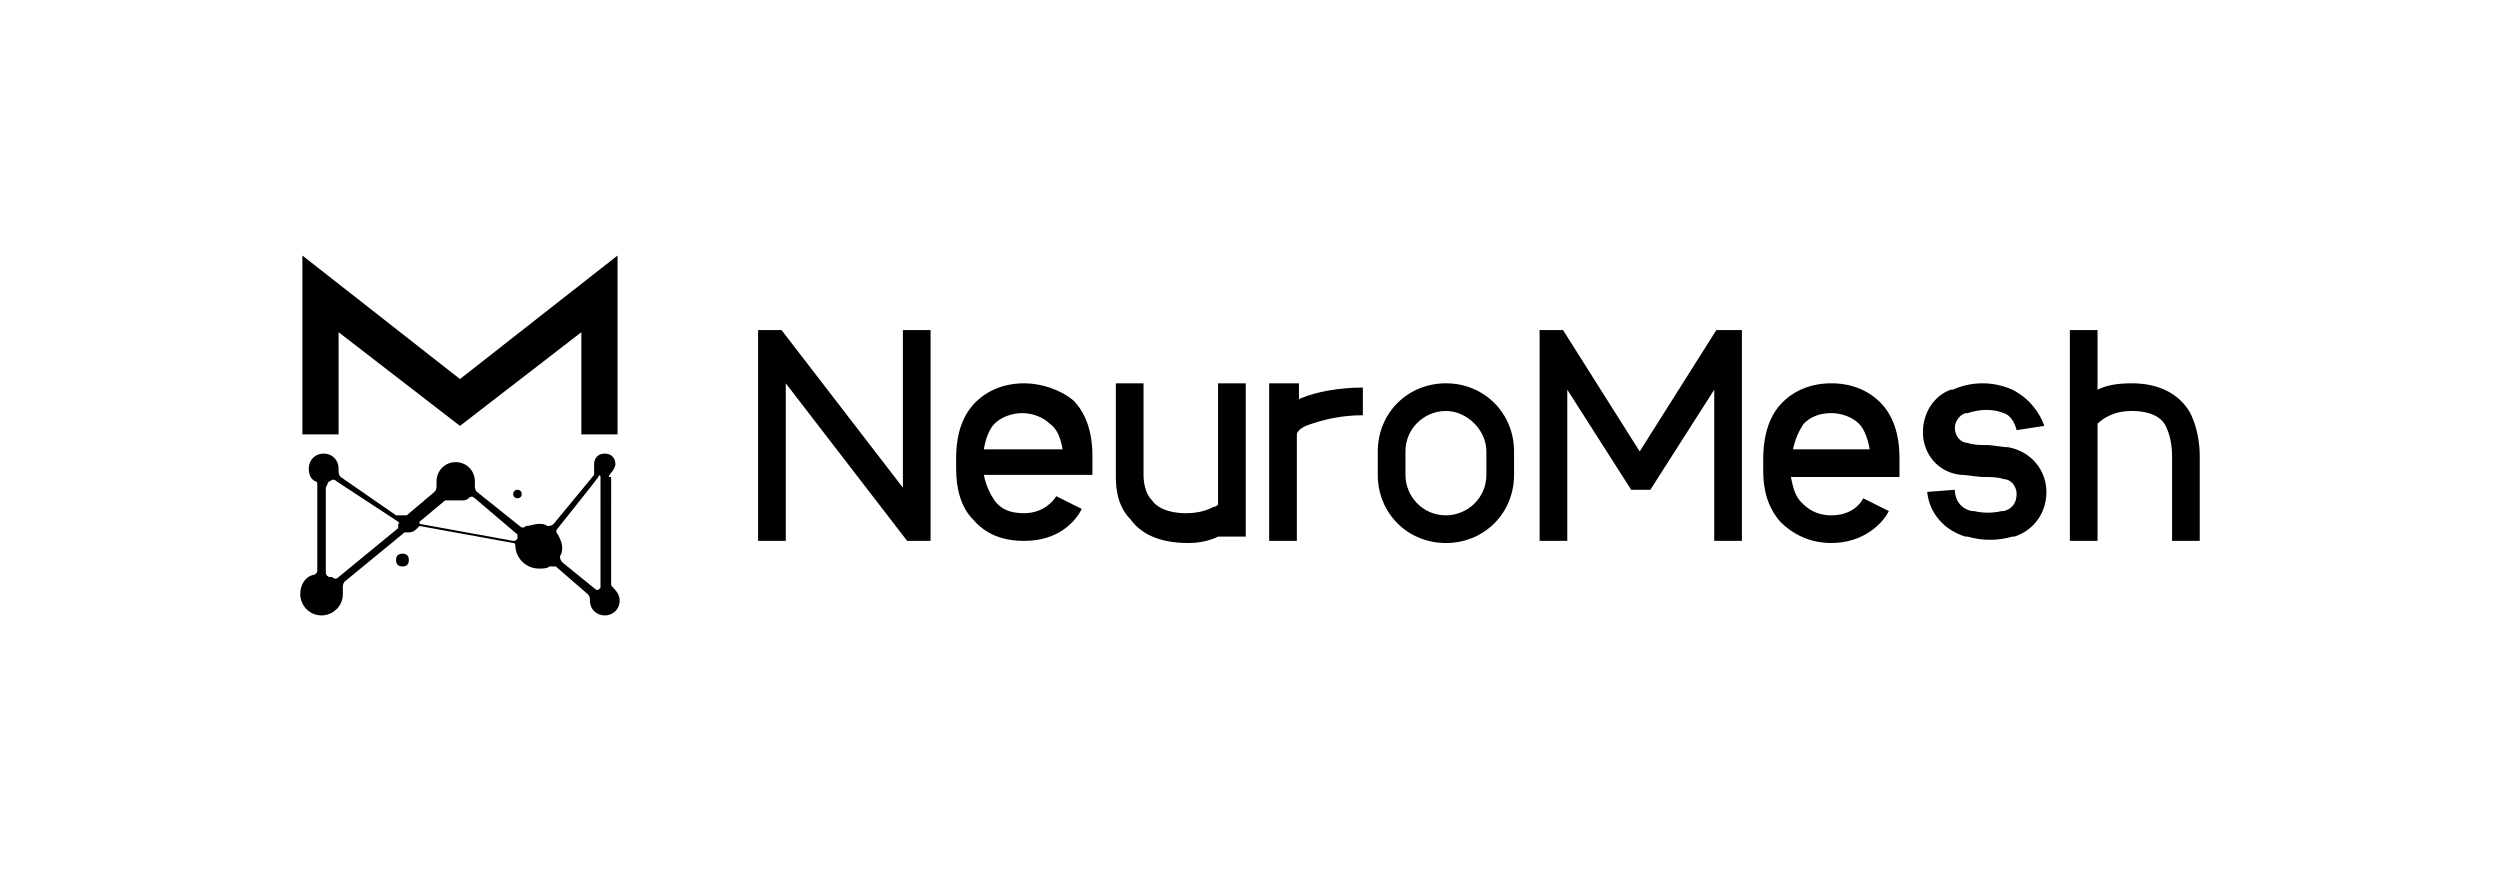 <?xml version="1.0" encoding="utf-8"?>
<!-- Generator: Adobe Illustrator 28.0.0, SVG Export Plug-In . SVG Version: 6.00 Build 0)  -->
<svg version="1.1" xmlns="http://www.w3.org/2000/svg" xmlns:xlink="http://www.w3.org/1999/xlink" x="0px" y="0px"
	 viewBox="0 0 117.4 41" style="enable-background:new 0 0 117.4 41;" xml:space="preserve">
<style type="text/css">
	.st0{display:none;}
	.st1{display:inline;}
	.st2{fill-rule:evenodd;clip-rule:evenodd;fill:#1D1D1B;}
	.st3{fill-rule:evenodd;clip-rule:evenodd;}
</style>
<g id="рамки" class="st0">
	<g id="_x23_подложка_3_" class="st1">
		<path class="st2" d="M0,0v41h117.4V0H0z M104.3,33.1H12.9V7.1h91.4V33.1z"/>
	</g>
</g>
<g id="лого">
	<path class="st3" d="M35.6,15.5h1.1l5.7,7.4v-7.4h1.3v9.9h-1.1l-5.7-7.4v7.4h-1.3V15.5z M72.2,15.5h1.2l3.6,5.7l3.6-5.7h1.2v9.9
		h-1.3v-7.1l-3,4.7h-0.9l-3-4.7v7.1h-1.3V15.5z M98.5,15.5h-1.3v9.9h1.3v-5.5c0.2-0.2,0.7-0.6,1.6-0.6c0.9,0,1.4,0.3,1.6,0.7
		c0.2,0.4,0.3,0.9,0.3,1.4v4h1.3v-4c0-0.5-0.1-1.4-0.5-2.1c-0.5-0.8-1.4-1.3-2.7-1.3c-0.7,0-1.2,0.1-1.6,0.3V15.5z M57.2,25.2h1.3
		V18h-1.3v5.7c0,0-0.1,0.1-0.2,0.1c-0.2,0.1-0.6,0.3-1.3,0.3c-0.9,0-1.4-0.3-1.6-0.6c-0.3-0.3-0.4-0.8-0.4-1.2V18h-1.3v4.4
		c0,0.6,0.1,1.4,0.7,2c0.5,0.7,1.4,1.1,2.7,1.1C56.3,25.5,56.8,25.4,57.2,25.2z M60.9,18h-1.3v7.4h1.3v-5c0,0,0-0.3,0.7-0.5
		c0.6-0.2,1.4-0.4,2.4-0.4v-1.3c-1.1,0-2.2,0.2-2.9,0.5c0,0-0.1,0-0.1,0.1V18z M64.7,21.2c0-1.8,1.4-3.2,3.2-3.2
		c1.8,0,3.2,1.4,3.2,3.2v1.1c0,1.8-1.4,3.2-3.2,3.2c-1.8,0-3.2-1.4-3.2-3.2V21.2z M67.9,19.3c-1,0-1.9,0.8-1.9,1.9v1.1
		c0,1,0.8,1.9,1.9,1.9c1,0,1.9-0.8,1.9-1.9v-1.1C69.8,20.2,68.9,19.3,67.9,19.3z M48.1,18c-0.9,0-1.7,0.3-2.3,0.9
		c-0.6,0.6-0.9,1.5-0.9,2.6V22c0,0.9,0.2,1.8,0.8,2.4c0.6,0.7,1.4,1,2.4,1c1.6,0,2.4-0.9,2.7-1.5l-1.2-0.6c-0.1,0.2-0.6,0.8-1.5,0.8
		c-0.7,0-1.1-0.2-1.4-0.6c-0.2-0.3-0.4-0.7-0.5-1.2h5.1v-0.9c0-1.1-0.3-2-0.9-2.6C49.8,18.3,48.9,18,48.1,18z M49.9,21.1h-3.7
		c0.1-0.6,0.3-1,0.5-1.2c0.3-0.3,0.8-0.5,1.3-0.5s1,0.2,1.3,0.5C49.6,20.1,49.8,20.5,49.9,21.1z M83.7,18.9c0.6-0.6,1.4-0.9,2.3-0.9
		c0.9,0,1.7,0.3,2.3,0.9c0.6,0.6,0.9,1.5,0.9,2.6v0.9h-5.1c0.1,0.5,0.2,0.9,0.5,1.2c0.3,0.3,0.7,0.6,1.4,0.6c1,0,1.4-0.6,1.5-0.8
		l1.2,0.6c-0.3,0.6-1.2,1.5-2.7,1.5c-1,0-1.8-0.4-2.4-1c-0.6-0.7-0.8-1.5-0.8-2.4v-0.5C82.8,20.4,83.1,19.5,83.7,18.9z M87.8,21.1
		c-0.1-0.6-0.3-1-0.5-1.2c-0.3-0.3-0.8-0.5-1.3-0.5c-0.6,0-1,0.2-1.3,0.5c-0.2,0.3-0.4,0.7-0.5,1.2H87.8z M94.5,18.3
		c-0.9-0.4-1.9-0.4-2.8,0l-0.1,0c-0.8,0.3-1.3,1.1-1.3,2c0,1,0.7,1.9,1.8,2c0.3,0,0.7,0.1,1.1,0.1c0.3,0,0.6,0,0.9,0.1
		c0.3,0,0.6,0.3,0.6,0.7c0,0.4-0.2,0.7-0.6,0.8l-0.1,0c-0.4,0.1-0.9,0.1-1.3,0l-0.1,0c-0.5-0.1-0.8-0.5-0.8-1l-1.3,0.1
		c0.1,1,0.8,1.8,1.8,2.1l0.1,0c0.7,0.2,1.4,0.2,2.1,0l0.1,0c0.9-0.3,1.5-1.1,1.5-2.1c0-1-0.7-1.9-1.8-2.1c-0.3,0-0.7-0.1-1-0.1
		c-0.3,0-0.6,0-0.9-0.1c-0.3,0-0.6-0.3-0.6-0.7c0-0.3,0.2-0.6,0.5-0.7l0.1,0c0.6-0.2,1.2-0.2,1.7,0l0,0c0.3,0.1,0.5,0.4,0.6,0.8l0,0
		l1.3-0.2l0,0C95.8,19.4,95.3,18.7,94.5,18.3L94.5,18.3z"/>
	<path class="st3" d="M14.2,12l7.4,5.8L29,12v8.4h-1.7v-4.8L21.6,20l-5.7-4.4v4.8h-1.7V12z"/>
	<circle cx="24.3" cy="23.2" r="0.2"/>
	<path class="st3" d="M28.6,22.4c0-0.1,0.1-0.2,0.1-0.2c0.1-0.1,0.2-0.3,0.2-0.4c0-0.3-0.2-0.5-0.5-0.5c-0.3,0-0.5,0.2-0.5,0.5
		c0,0.1,0,0.1,0,0.2c0,0.1,0,0.2,0,0.3L26,24.6c-0.1,0.1-0.2,0.1-0.3,0.1c-0.1-0.1-0.3-0.1-0.4-0.1c-0.2,0-0.4,0.1-0.6,0.1
		c-0.1,0.1-0.2,0.1-0.3,0l-2-1.6c-0.1-0.1-0.1-0.2-0.1-0.3c0-0.1,0-0.1,0-0.2c0-0.5-0.4-0.9-0.9-0.9c-0.5,0-0.9,0.4-0.9,0.9
		c0,0.1,0,0.1,0,0.2c0,0.1,0,0.2-0.1,0.3l-1.3,1.1c0,0-0.1,0-0.1,0c0,0-0.1,0-0.1,0c-0.1,0-0.1,0-0.2,0c0,0-0.1,0-0.1,0L16,22.4
		c-0.1-0.1-0.1-0.2-0.1-0.3c0,0,0-0.1,0-0.1c0-0.4-0.3-0.7-0.7-0.7c-0.4,0-0.7,0.3-0.7,0.7c0,0.3,0.1,0.5,0.3,0.6
		c0.1,0,0.1,0.1,0.1,0.2v4c0,0.1-0.1,0.2-0.2,0.2c-0.4,0.1-0.6,0.5-0.6,0.9c0,0.5,0.4,1,1,1c0.5,0,1-0.4,1-1c0-0.1,0-0.2,0-0.3
		c0-0.1,0-0.2,0.1-0.3l2.8-2.3c0,0,0.1,0,0.1,0c0,0,0.1,0,0.1,0c0.2,0,0.3-0.1,0.4-0.2c0,0,0.1-0.1,0.1-0.1l4.4,0.8
		c0,0,0.1,0,0.1,0.1l0,0c0,0.6,0.5,1.1,1.1,1.1c0.2,0,0.4,0,0.5-0.1c0.1,0,0.2,0,0.3,0l1.5,1.3c0.1,0.1,0.1,0.2,0.1,0.2
		c0,0,0,0.1,0,0.1c0,0.4,0.3,0.7,0.7,0.7s0.7-0.3,0.7-0.7c0-0.2-0.1-0.4-0.3-0.6c-0.1-0.1-0.1-0.1-0.1-0.2V22.4z M21.2,23.5
		c-0.1,0-0.2,0-0.3,0l-1.2,1c0,0,0,0.1,0,0.1l4.4,0.8c0.1,0,0.1,0,0.2-0.1l0,0c0-0.1,0-0.1,0-0.2l-2-1.7c-0.1-0.1-0.2-0.1-0.3,0
		c-0.1,0.1-0.2,0.1-0.4,0.1C21.5,23.5,21.3,23.5,21.2,23.5z M15.5,22.6c0.1-0.1,0.2-0.1,0.3,0l2.9,1.9c0,0,0.1,0.1,0,0.1
		c0,0,0,0.1,0,0.1c0,0,0,0,0,0c0,0,0,0.1,0,0.1l-2.8,2.3c-0.1,0.1-0.2,0.1-0.3,0c0,0-0.1,0-0.1,0c-0.1,0-0.2-0.1-0.2-0.2v-4
		C15.4,22.7,15.4,22.6,15.5,22.6C15.5,22.6,15.5,22.6,15.5,22.6z M26.4,25.7c0,0.1,0,0.3-0.1,0.4c0,0.1,0,0.2,0.1,0.3l1.6,1.3
		c0,0,0.1,0,0.1,0l0,0c0,0,0.1-0.1,0.1-0.1v-5.2c0-0.1-0.1-0.1-0.1,0c-0.3,0.4-1.5,1.9-1.9,2.4c-0.1,0.1-0.1,0.2,0,0.3
		C26.3,25.3,26.4,25.5,26.4,25.7z"/>
	<path d="M18.9,26.6c0.2,0,0.3-0.1,0.3-0.3c0-0.2-0.1-0.3-0.3-0.3s-0.3,0.1-0.3,0.3C18.6,26.5,18.7,26.6,18.9,26.6z"/>
</g>
</svg>
